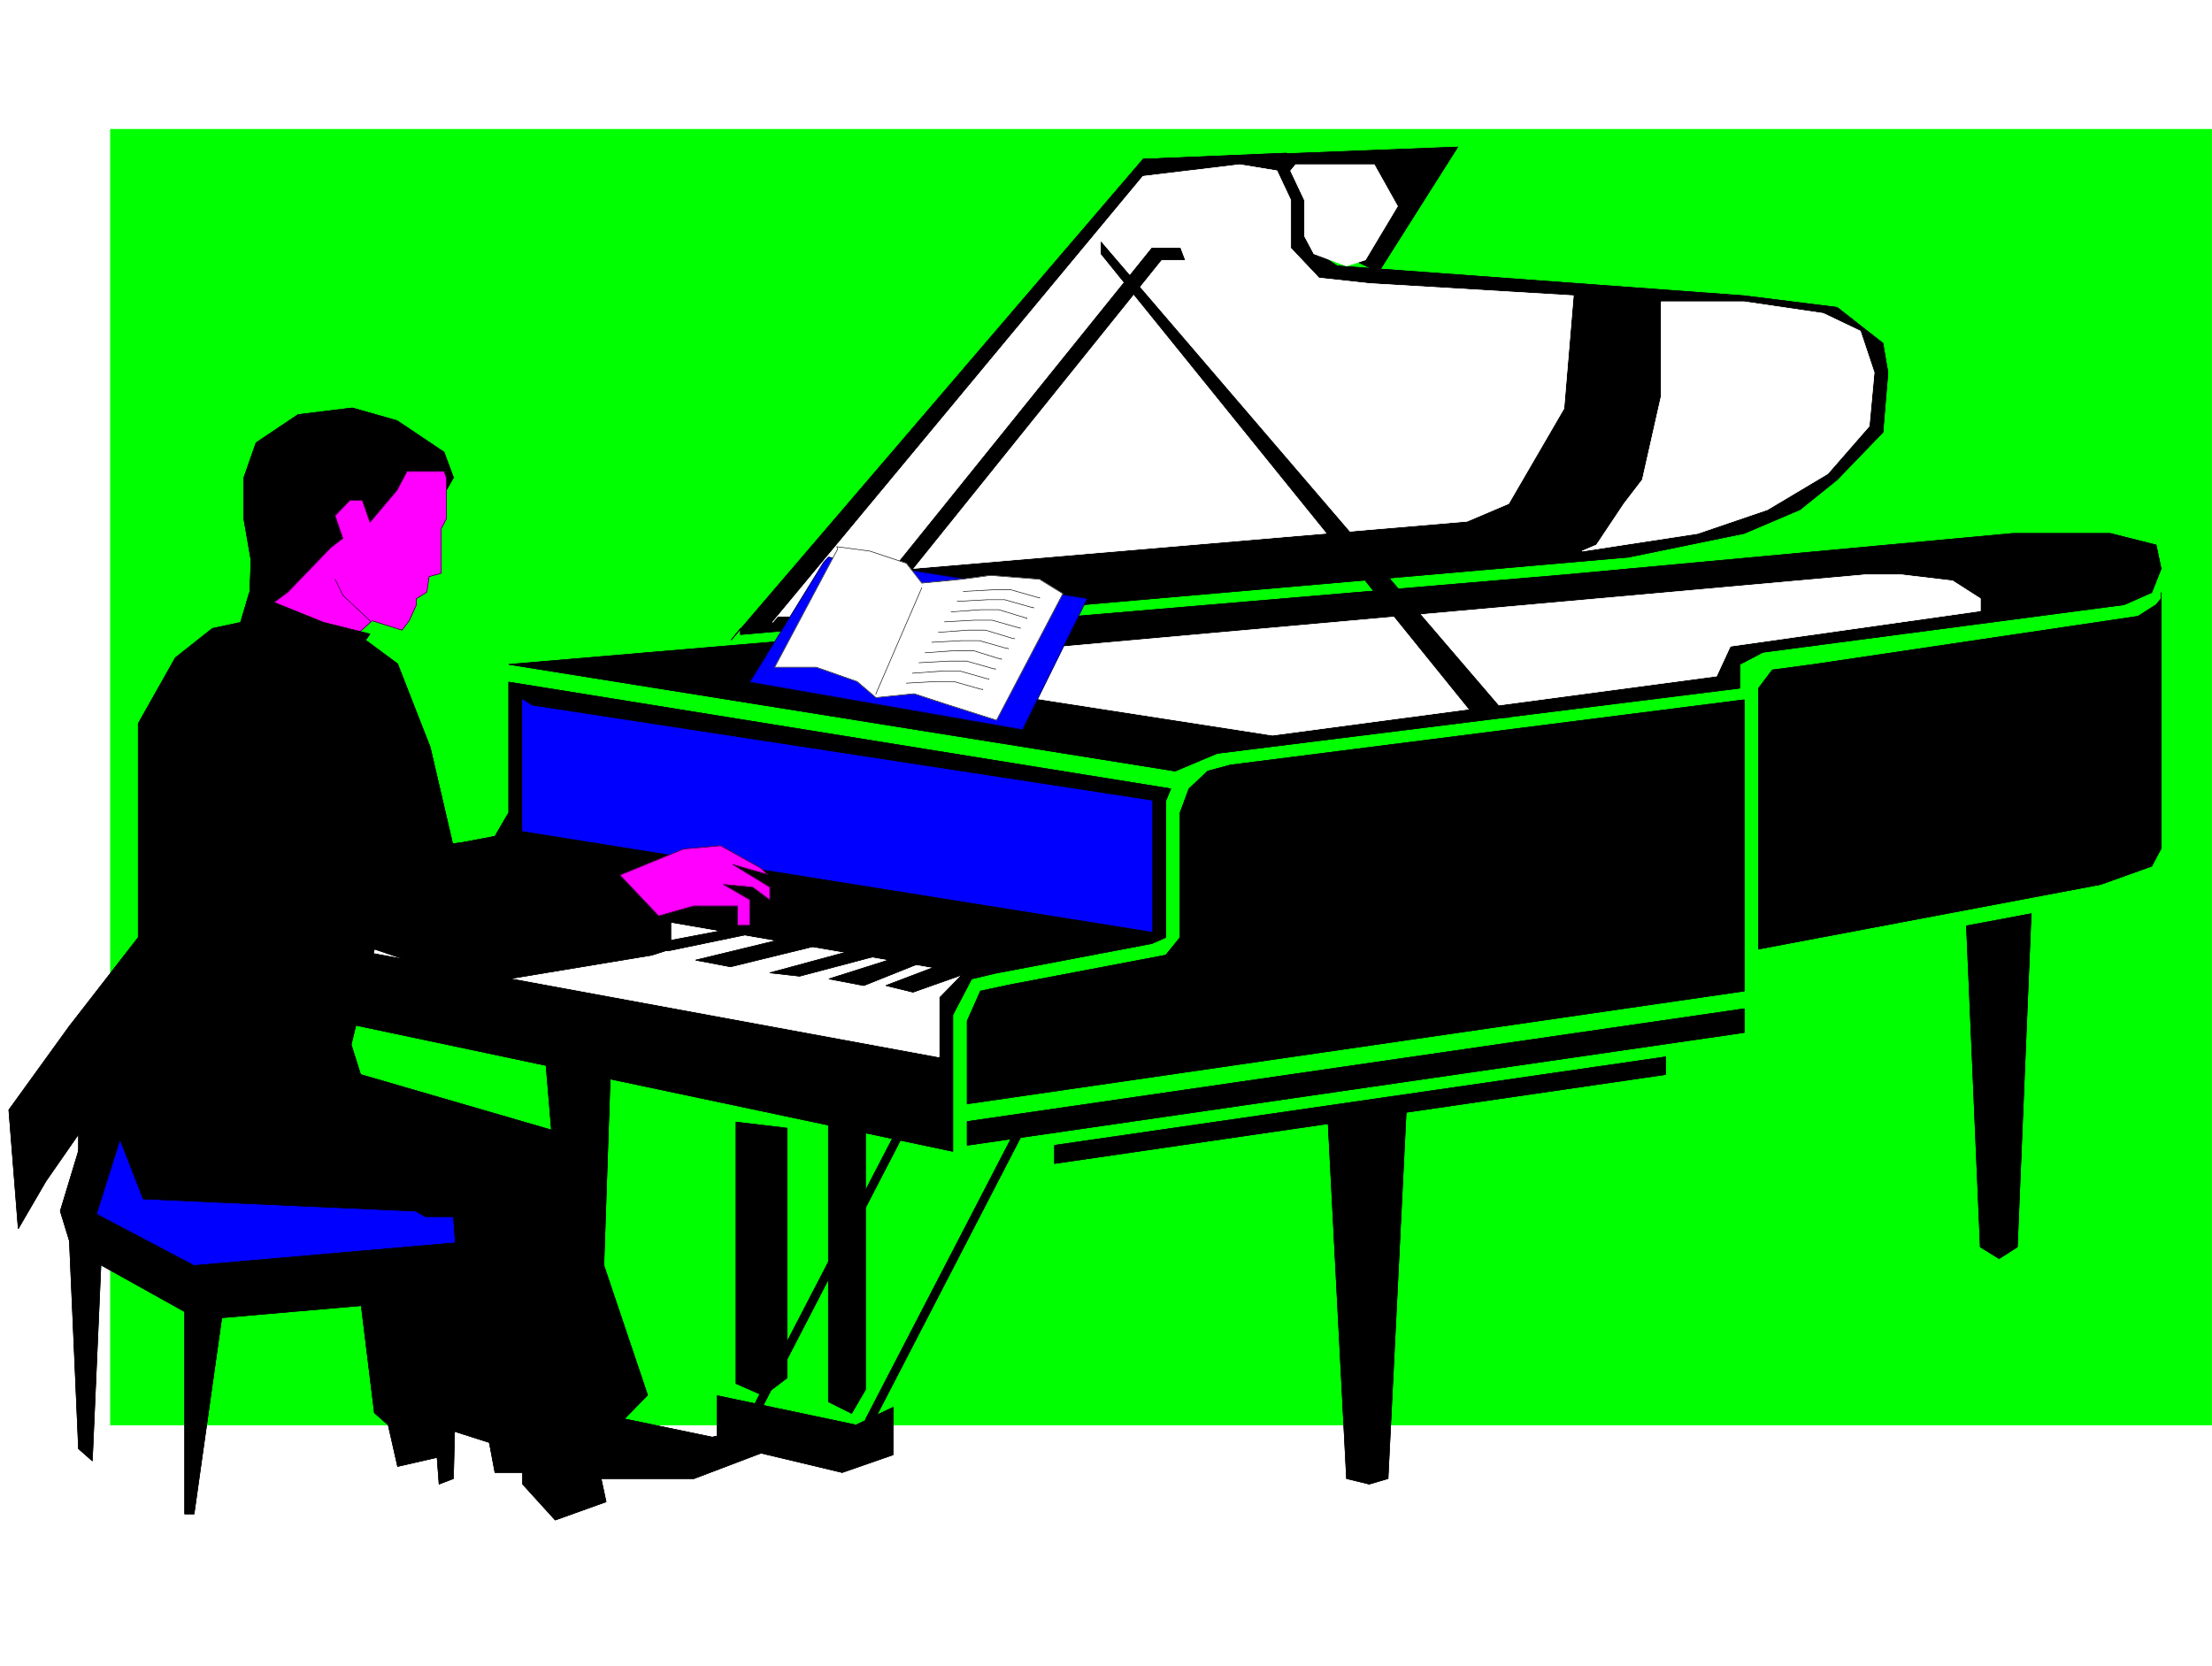 <svg width="3986.641" height="3002.724" viewBox="0 0 2989.981 2252.043" xmlns="http://www.w3.org/2000/svg"><rect x="0" y="0" width="2989.981" height="2252.043" fill="#333333" stroke="none"/><defs><clipPath id="a"><path d="M0 2.578h2990V2255H0Zm0 0"/></clipPath><clipPath id="b"><path d="M0 2.578h2989.98v2252.043H0Zm0 0"/></clipPath><clipPath id="c"><path d="M149 177h2840.98v1752H149Zm0 0"/></clipPath><clipPath id="d"><path d="M148 176h2841.98v1754H148Zm0 0"/></clipPath></defs><g clip-path="url(#a)" transform="translate(0 -2.578)"><path style="fill:#fff;fill-opacity:1;fill-rule:nonzero;stroke:none" d="M0 2254.621h2989.98V2.578H0Zm0 0"/></g><g clip-path="url(#b)" transform="translate(0 -2.578)"><path style="fill:#fff;fill-opacity:1;fill-rule:evenodd;stroke:#fff;stroke-width:.19;stroke-linecap:square;stroke-linejoin:bevel;stroke-miterlimit:10;stroke-opacity:1" d="M.19.5h762.37V575H.19Zm0 0" transform="matrix(3.92 0 0 -3.92 0 2256.58)"/></g><g clip-path="url(#c)" transform="translate(0 -2.578)"><path style="fill:#0f0;fill-opacity:1;fill-rule:evenodd;stroke:none" d="M149.508 1928.828V177.41h2839.726v1751.418Zm0 0"/></g><g clip-path="url(#d)" transform="translate(0 -2.578)"><path style="fill:none;stroke:#0f0;stroke-width:.19;stroke-linecap:square;stroke-linejoin:bevel;stroke-miterlimit:10;stroke-opacity:1" d="M38.14 83.61V530.4h724.42V83.61Zm0 0" transform="matrix(3.92 0 0 -3.92 0 2256.58)"/></g><path style="fill:none;stroke:#0f0;stroke-width:.19;stroke-linecap:square;stroke-linejoin:bevel;stroke-miterlimit:10;stroke-opacity:1" d="M38.14 83.61V530.4h724.42V83.61Zm0 0" transform="matrix(3.92 0 0 -3.92 0 2254.002)"/><path style="fill:#000;fill-opacity:1;fill-rule:evenodd;stroke:#000;stroke-width:.19;stroke-linecap:square;stroke-linejoin:bevel;stroke-miterlimit:10;stroke-opacity:1" d="m153.88 405.93 2.48 4.38-3.24 8.77-16.21 10.87-15.44 4.38-18.69-2.29-14.49-9.72-4.2-12.01v-14.29l2.48-14.3-.76-18.49 17.73-7.62zm0 0" transform="matrix(3.92 0 0 -3.92 0 2254.002)"/><path style="fill:none;stroke:#000;stroke-width:.19;stroke-linecap:square;stroke-linejoin:bevel;stroke-miterlimit:10;stroke-opacity:1" d="m153.88 405.93 2.48 4.38-3.24 8.77-16.21 10.87-15.44 4.38-18.69-2.29-14.49-9.72-4.2-12.01v-14.29l2.48-14.3-.76-18.49 17.73-7.62zm0 0" transform="matrix(3.92 0 0 -3.92 0 2254.002)"/><path style="fill:#f0f;fill-opacity:1;fill-rule:evenodd;stroke:#f0f;stroke-width:.19;stroke-linecap:square;stroke-linejoin:bevel;stroke-miterlimit:10;stroke-opacity:1" d="M153.88 410.31v-14.29l-1.71-3.24v-15.44l-4.2-1.15-.76-5.33-3.62-2.29v-2.1l-2.48-5.52-2.48-3.24-10.3 3.24-5.91-5.34-28.98 10.86 5.91 4.39 14.68 15.25 4.2 3.24-2.67 7.81 5.15 5.34h4.19l2.67-7.63 9.34 11.06 3.44 6.48h12.77zm0 0" transform="matrix(3.92 0 0 -3.92 0 2254.002)"/><path style="fill:none;stroke:#000;stroke-width:.19;stroke-linecap:square;stroke-linejoin:bevel;stroke-miterlimit:10;stroke-opacity:1" d="M153.88 410.31v-14.29l-1.71-3.24v-15.44l-4.2-1.15-.76-5.33-3.62-2.29v-2.1l-2.48-5.52-2.48-3.24-10.3 3.24-5.91-5.34-28.98 10.86 5.91 4.39 14.68 15.25 4.2 3.24-2.67 7.81 5.15 5.34h4.19l2.67-7.63 9.34 11.06 3.44 6.48h12.77zm0 0" transform="matrix(3.92 0 0 -3.92 0 2254.002)"/><path style="fill:#000;fill-opacity:1;fill-rule:evenodd;stroke:#000;stroke-width:.19;stroke-linecap:square;stroke-linejoin:bevel;stroke-miterlimit:10;stroke-opacity:1" d="m27.08 143.08 36.61-20.4V52.92h3.24l9.54 67.67 70.17 6.1 4.77-63.48 4.95 1.91 1.53 63.66v32.79L27.08 192.26Zm0 0" transform="matrix(3.92 0 0 -3.92 0 2254.002)"/><path style="fill:none;stroke:#000;stroke-width:.19;stroke-linecap:square;stroke-linejoin:bevel;stroke-miterlimit:10;stroke-opacity:1" d="m27.08 143.08 36.61-20.4V52.92h3.24l9.54 67.67 70.17 6.1 4.77-63.48 4.95 1.91 1.53 63.66v32.79L27.08 192.26Zm0 0" transform="matrix(3.92 0 0 -3.92 0 2254.002)"/><path style="fill:#00f;fill-opacity:1;fill-rule:evenodd;stroke:#00f;stroke-width:.19;stroke-linecap:square;stroke-linejoin:bevel;stroke-miterlimit:10;stroke-opacity:1" d="m31.84 157.37 35.09-18.48 94.2 8.19-4.77 18.49-118.22 34.88zm0 0" transform="matrix(3.92 0 0 -3.92 0 2254.002)"/><path style="fill:none;stroke:#00f;stroke-width:.19;stroke-linecap:square;stroke-linejoin:bevel;stroke-miterlimit:10;stroke-opacity:1" d="m31.84 157.37 35.09-18.48 94.2 8.19-4.77 18.49-118.22 34.88zm0 0" transform="matrix(3.92 0 0 -3.92 0 2254.002)"/><path style="fill:#000;fill-opacity:1;fill-rule:evenodd;stroke:#000;stroke-width:.19;stroke-linecap:square;stroke-linejoin:bevel;stroke-miterlimit:10;stroke-opacity:1" d="m394.15 520.1 108.5 4.2-27.27-43.08zm0 0" transform="matrix(3.92 0 0 -3.92 0 2254.002)"/><path style="fill:none;stroke:#000;stroke-width:.19;stroke-linecap:square;stroke-linejoin:bevel;stroke-miterlimit:10;stroke-opacity:1" d="m394.15 520.1 108.5 4.2-27.27-43.08zm0 0" transform="matrix(3.92 0 0 -3.92 0 2254.002)"/><path style="fill:#000;fill-opacity:1;fill-rule:evenodd;stroke:#000;stroke-width:.19;stroke-linecap:square;stroke-linejoin:bevel;stroke-miterlimit:10;stroke-opacity:1" d="M333.51 194.35v28.59l4.58 10.3 9.72 2.09 54.16 10.3 4.96 6.1v43.07l3.05 8.2 6.48 6.1 7.82 2.1 177.15 22.49V233.24Zm0 0" transform="matrix(3.92 0 0 -3.92 0 2254.002)"/><path style="fill:none;stroke:#000;stroke-width:.19;stroke-linecap:square;stroke-linejoin:bevel;stroke-miterlimit:10;stroke-opacity:1" d="M333.51 194.35v28.59l4.58 10.3 9.72 2.09 54.16 10.3 4.96 6.1v43.07l3.05 8.2 6.48 6.1 7.82 2.1 177.15 22.49V233.24Zm0 0" transform="matrix(3.92 0 0 -3.92 0 2254.002)"/><path style="fill:#000;fill-opacity:1;fill-rule:evenodd;stroke:#000;stroke-width:.19;stroke-linecap:square;stroke-linejoin:bevel;stroke-miterlimit:10;stroke-opacity:1" d="M333.51 188.25v-8.19l267.92 38.88v8.2zm0 0" transform="matrix(3.92 0 0 -3.92 0 2254.002)"/><path style="fill:none;stroke:#000;stroke-width:.19;stroke-linecap:square;stroke-linejoin:bevel;stroke-miterlimit:10;stroke-opacity:1" d="M333.51 188.25v-8.19l267.92 38.88v8.2zm0 0" transform="matrix(3.92 0 0 -3.92 0 2254.002)"/><path style="fill:#000;fill-opacity:1;fill-rule:evenodd;stroke:#000;stroke-width:.19;stroke-linecap:square;stroke-linejoin:bevel;stroke-miterlimit:10;stroke-opacity:1" d="M599.9 337.69v8.2l8.01 4.19 124.52 16.39 9.54 4.2 3.24 8.19-1.72 8.2-15.83 4H694.1l-154.84-14.29-363.83-30.88 229.78-36.79 14.49 6.1zm0 0" transform="matrix(3.92 0 0 -3.92 0 2254.002)"/><path style="fill:none;stroke:#000;stroke-width:.19;stroke-linecap:square;stroke-linejoin:bevel;stroke-miterlimit:10;stroke-opacity:1" d="M599.9 337.69v8.2l8.01 4.19 124.52 16.39 9.54 4.2 3.24 8.19-1.72 8.2-15.83 4H694.1l-154.84-14.29-363.83-30.88 229.78-36.79 14.49 6.1zm0 0" transform="matrix(3.92 0 0 -3.92 0 2254.002)"/><path style="fill:#000;fill-opacity:1;fill-rule:evenodd;stroke:#000;stroke-width:.19;stroke-linecap:square;stroke-linejoin:bevel;stroke-miterlimit:10;stroke-opacity:1" d="M745.21 370.67v-88.26l-3.24-6.1-17.55-6.29-118.03-22.3v89.97l4.76 6.29 14.3 1.91 111.75 16.58 6.29 4 1.72 2.1zm0 0" transform="matrix(3.92 0 0 -3.92 0 2254.002)"/><path style="fill:none;stroke:#000;stroke-width:.19;stroke-linecap:square;stroke-linejoin:bevel;stroke-miterlimit:10;stroke-opacity:1" d="M745.21 370.67v-88.26l-3.24-6.1-17.55-6.29-118.03-22.3v89.97l4.76 6.29 14.3 1.91 111.75 16.58 6.29 4 1.72 2.1zm0 0" transform="matrix(3.92 0 0 -3.92 0 2254.002)"/><path style="fill:#000;fill-opacity:1;fill-rule:evenodd;stroke:#000;stroke-width:.19;stroke-linecap:square;stroke-linejoin:bevel;stroke-miterlimit:10;stroke-opacity:1" d="M175.43 339.79V294.8l-4.76-8.19-11.06-2.1-59.12-8.2-3.24-4.19-1.52-14.29v-30.69l232.82-49.18v47.08l6.49 12.39 8.01 1.91 54.15 10.29 4.77 2.1v47.08l1.72 4.19zm0 0" transform="matrix(3.92 0 0 -3.92 0 2254.002)"/><path style="fill:none;stroke:#000;stroke-width:.19;stroke-linecap:square;stroke-linejoin:bevel;stroke-miterlimit:10;stroke-opacity:1" d="M175.43 339.79V294.8l-4.76-8.19-11.06-2.1-59.12-8.2-3.24-4.19-1.52-14.29v-30.69l232.82-49.18v47.08l6.49 12.39 8.01 1.91 54.15 10.29 4.77 2.1v47.08l1.72 4.19zm0 0" transform="matrix(3.92 0 0 -3.92 0 2254.002)"/><path style="fill:#000;fill-opacity:1;fill-rule:evenodd;stroke:#000;stroke-width:.19;stroke-linecap:square;stroke-linejoin:bevel;stroke-miterlimit:10;stroke-opacity:1" d="m363.64 180.06 210.71 30.49v-6.09l-210.71-30.69zm0 0" transform="matrix(3.92 0 0 -3.92 0 2254.002)"/><path style="fill:none;stroke:#000;stroke-width:.19;stroke-linecap:square;stroke-linejoin:bevel;stroke-miterlimit:10;stroke-opacity:1" d="m363.64 180.06 210.71 30.49v-6.09l-210.71-30.69zm0 0" transform="matrix(3.92 0 0 -3.92 0 2254.002)"/><path style="fill:#000;fill-opacity:1;fill-rule:evenodd;stroke:#000;stroke-width:.19;stroke-linecap:square;stroke-linejoin:bevel;stroke-miterlimit:10;stroke-opacity:1" d="m678.08 255.73 4.77-110.74 6.49-4.01 6.29 4.01 4.77 114.93zm0 0" transform="matrix(3.92 0 0 -3.92 0 2254.002)"/><path style="fill:none;stroke:#000;stroke-width:.19;stroke-linecap:square;stroke-linejoin:bevel;stroke-miterlimit:10;stroke-opacity:1" d="m678.08 255.73 4.77-110.74 6.49-4.01 6.29 4.01 4.77 114.93zm0 0" transform="matrix(3.92 0 0 -3.92 0 2254.002)"/><path style="fill:#000;fill-opacity:1;fill-rule:evenodd;stroke:#000;stroke-width:.19;stroke-linecap:square;stroke-linejoin:bevel;stroke-miterlimit:10;stroke-opacity:1" d="m457.84 190.16 6.48-125.04 7.82-1.91 6.49 1.91 6.29 127.14zm0 0" transform="matrix(3.92 0 0 -3.92 0 2254.002)"/><path style="fill:none;stroke:#000;stroke-width:.19;stroke-linecap:square;stroke-linejoin:bevel;stroke-miterlimit:10;stroke-opacity:1" d="m457.84 190.16 6.48-125.04 7.82-1.91 6.49 1.91 6.29 127.14zm0 0" transform="matrix(3.92 0 0 -3.92 0 2254.002)"/><path style="fill:#000;fill-opacity:1;fill-rule:evenodd;stroke:#000;stroke-width:.19;stroke-linecap:square;stroke-linejoin:bevel;stroke-miterlimit:10;stroke-opacity:1" d="M285.65 190.16V91.61l8.01-4 4.77 8.2v96.45zm0 0" transform="matrix(3.92 0 0 -3.92 0 2254.002)"/><path style="fill:none;stroke:#000;stroke-width:.19;stroke-linecap:square;stroke-linejoin:bevel;stroke-miterlimit:10;stroke-opacity:1" d="M285.65 190.16V91.61l8.01-4 4.77 8.2v96.45zm0 0" transform="matrix(3.92 0 0 -3.92 0 2254.002)"/><path style="fill:#000;fill-opacity:1;fill-rule:evenodd;stroke:#000;stroke-width:.19;stroke-linecap:square;stroke-linejoin:bevel;stroke-miterlimit:10;stroke-opacity:1" d="M253.81 188.06V97.9l9.53-4.19 8.01 6.1v86.16zm0 0" transform="matrix(3.92 0 0 -3.92 0 2254.002)"/><path style="fill:none;stroke:#000;stroke-width:.19;stroke-linecap:square;stroke-linejoin:bevel;stroke-miterlimit:10;stroke-opacity:1" d="M253.81 188.06V97.9l9.53-4.19 8.01 6.1v86.16zm0 0" transform="matrix(3.92 0 0 -3.92 0 2254.002)"/><path style="fill:#000;fill-opacity:1;fill-rule:evenodd;stroke:#000;stroke-width:.19;stroke-linecap:square;stroke-linejoin:bevel;stroke-miterlimit:10;stroke-opacity:1" d="m247.32 93.71 47.86-10.1 12.78 6.1V73.32l-17.54-6.1-43.1 10.29zm0 0" transform="matrix(3.92 0 0 -3.92 0 2254.002)"/><path style="fill:none;stroke:#000;stroke-width:.19;stroke-linecap:square;stroke-linejoin:bevel;stroke-miterlimit:10;stroke-opacity:1" d="m247.32 93.71 47.86-10.1 12.78 6.1V73.32l-17.54-6.1-43.1 10.29zm0 0" transform="matrix(3.92 0 0 -3.92 0 2254.002)"/><path style="fill:#000;fill-opacity:1;fill-rule:evenodd;stroke:#000;stroke-width:.19;stroke-linecap:square;stroke-linejoin:bevel;stroke-miterlimit:10;stroke-opacity:1" d="m188.21 208.65 8.01-96.26 6.29-2.1 4.96 6.1 3.05 90.16zm0 0" transform="matrix(3.92 0 0 -3.92 0 2254.002)"/><path style="fill:none;stroke:#000;stroke-width:.19;stroke-linecap:square;stroke-linejoin:bevel;stroke-miterlimit:10;stroke-opacity:1" d="m188.21 208.65 8.01-96.26 6.29-2.1 4.96 6.1 3.05 90.16zm0 0" transform="matrix(3.92 0 0 -3.92 0 2254.002)"/><path style="fill:#000;fill-opacity:1;fill-rule:evenodd;stroke:#000;stroke-width:.19;stroke-linecap:square;stroke-linejoin:bevel;stroke-miterlimit:10;stroke-opacity:1" d="m298.43 79.42 54.15 104.64h-3.05l-51.1-98.55Zm0 0" transform="matrix(3.92 0 0 -3.92 0 2254.002)"/><path style="fill:none;stroke:#000;stroke-width:.19;stroke-linecap:square;stroke-linejoin:bevel;stroke-miterlimit:10;stroke-opacity:1" d="m298.43 79.42 54.15 104.64h-3.05l-51.1-98.55Zm0 0" transform="matrix(3.92 0 0 -3.92 0 2254.002)"/><path style="fill:#000;fill-opacity:1;fill-rule:evenodd;stroke:#000;stroke-width:.19;stroke-linecap:square;stroke-linejoin:bevel;stroke-miterlimit:10;stroke-opacity:1" d="m258.57 81.51 54.16 104.65h-3.05l-51.11-98.55zm0 0" transform="matrix(3.92 0 0 -3.92 0 2254.002)"/><path style="fill:none;stroke:#000;stroke-width:.19;stroke-linecap:square;stroke-linejoin:bevel;stroke-miterlimit:10;stroke-opacity:1" d="m258.57 81.51 54.16 104.65h-3.05l-51.11-98.55zm0 0" transform="matrix(3.92 0 0 -3.92 0 2254.002)"/><path style="fill:#000;fill-opacity:1;fill-rule:evenodd;stroke:#000;stroke-width:.19;stroke-linecap:square;stroke-linejoin:bevel;stroke-miterlimit:10;stroke-opacity:1" d="M252.09 354.27 394.15 520.1l49.39 2.1 6.29-6.1v-16.39l4.96-12.2 6.29-4.19 140.35-10.3 32.03-4 15.83-12.39 1.72-10.1-1.72-20.59-15.83-16.39-12.77-10.29-19.26-8.2-39.86-8.19-306.24-26.69v2.1zm0 0" transform="matrix(3.92 0 0 -3.92 0 2254.002)"/><path style="fill:none;stroke:#000;stroke-width:.19;stroke-linecap:square;stroke-linejoin:bevel;stroke-miterlimit:10;stroke-opacity:1" d="M252.09 354.27 394.15 520.1l49.39 2.1 6.29-6.1v-16.39l4.96-12.2 6.29-4.19 140.35-10.3 32.03-4 15.83-12.39 1.72-10.1-1.72-20.59-15.83-16.39-12.77-10.29-19.26-8.2-39.86-8.19-306.24-26.69v2.1zm0 0" transform="matrix(3.92 0 0 -3.92 0 2254.002)"/><path style="fill:#fff;fill-opacity:1;fill-rule:evenodd;stroke:#fff;stroke-width:.19;stroke-linecap:square;stroke-linejoin:bevel;stroke-miterlimit:10;stroke-opacity:1" d="M266.39 360.37 394.15 514.2l33.37 4 12.78-2.1 4.76-10.1v-16.58l9.73-10.3 17.35-1.9 70.37-4.2-3.25-38.88-19.06-32.79-14.31-6.09-217.19-18.49-14.3-14.3h-6.29zm0 0" transform="matrix(3.92 0 0 -3.92 0 2254.002)"/><path style="fill:none;stroke:#fff;stroke-width:.19;stroke-linecap:square;stroke-linejoin:bevel;stroke-miterlimit:10;stroke-opacity:1" d="M266.39 360.37 394.15 514.2l33.37 4 12.78-2.1 4.76-10.1v-16.58l9.73-10.3 17.35-1.9 70.37-4.2-3.25-38.88-19.06-32.79-14.31-6.09-217.19-18.49-14.3-14.3h-6.29zm0 0" transform="matrix(3.92 0 0 -3.92 0 2254.002)"/><path style="fill:#fff;fill-opacity:1;fill-rule:evenodd;stroke:#fff;stroke-width:.19;stroke-linecap:square;stroke-linejoin:bevel;stroke-miterlimit:10;stroke-opacity:1" d="M572.83 470.93v-32.6l-6.49-28.78-6.29-8.2-9.54-14.29-4.95-2.1 39.85 6.1 24.03 8.2 20.78 12.39 14.3 16.39 1.72 18.49-4.77 14.29-12.77 6.1-27.27 4.01zm0 0" transform="matrix(3.92 0 0 -3.92 0 2254.002)"/><path style="fill:none;stroke:#fff;stroke-width:.19;stroke-linecap:square;stroke-linejoin:bevel;stroke-miterlimit:10;stroke-opacity:1" d="M572.83 470.93v-32.6l-6.49-28.78-6.29-8.2-9.54-14.29-4.95-2.1 39.85 6.1 24.03 8.2 20.78 12.39 14.3 16.39 1.72 18.49-4.77 14.29-12.77 6.1-27.27 4.01zm0 0" transform="matrix(3.92 0 0 -3.92 0 2254.002)"/><path style="fill:#000;fill-opacity:1;fill-rule:evenodd;stroke:#000;stroke-width:.19;stroke-linecap:square;stroke-linejoin:bevel;stroke-miterlimit:10;stroke-opacity:1" d="m304.72 374.67 92.48 114.75h9.73l1.52-4.01h-8.01l-94.01-116.84Zm0 0" transform="matrix(3.92 0 0 -3.92 0 2254.002)"/><path style="fill:none;stroke:#000;stroke-width:.19;stroke-linecap:square;stroke-linejoin:bevel;stroke-miterlimit:10;stroke-opacity:1" d="m304.72 374.67 92.48 114.75h9.73l1.52-4.01h-8.01l-94.01-116.84Zm0 0" transform="matrix(3.92 0 0 -3.92 0 2254.002)"/><path style="fill:#fff;fill-opacity:1;fill-rule:evenodd;stroke:#fff;stroke-width:.19;stroke-linecap:square;stroke-linejoin:bevel;stroke-miterlimit:10;stroke-opacity:1" d="M298.43 345.89 643 376.77h12.77l17.55-2.1 9.53-6.1v-4.19l-86.19-12.2-4.77-10.3-153.12-20.39-145.11 22.49zm0 0" transform="matrix(3.92 0 0 -3.92 0 2254.002)"/><path style="fill:none;stroke:#fff;stroke-width:.19;stroke-linecap:square;stroke-linejoin:bevel;stroke-miterlimit:10;stroke-opacity:1" d="M298.43 345.89 643 376.77h12.77l17.55-2.1 9.53-6.1v-4.19l-86.19-12.2-4.77-10.3-153.12-20.39-145.11 22.49zm0 0" transform="matrix(3.92 0 0 -3.92 0 2254.002)"/><path style="fill:#000;fill-opacity:1;fill-rule:evenodd;stroke:#000;stroke-width:.19;stroke-linecap:square;stroke-linejoin:bevel;stroke-miterlimit:10;stroke-opacity:1" d="m379.66 487.51 129.28-159.92h11.26L379.66 491.51zm0 0" transform="matrix(3.92 0 0 -3.92 0 2254.002)"/><path style="fill:none;stroke:#000;stroke-width:.19;stroke-linecap:square;stroke-linejoin:bevel;stroke-miterlimit:10;stroke-opacity:1" d="m379.66 487.51 129.28-159.92h11.26L379.66 491.51zm0 0" transform="matrix(3.92 0 0 -3.92 0 2254.002)"/><path style="fill:#fff;fill-opacity:1;fill-rule:evenodd;stroke:#fff;stroke-width:.19;stroke-linecap:square;stroke-linejoin:bevel;stroke-miterlimit:10;stroke-opacity:1" d="m445.06 516.1 4.77-10.1v-12.39l3.24-6.1 11.25-4.19 6.49 2.09 11.06 18.49-8.01 14.3h-27.08zm0 0" transform="matrix(3.92 0 0 -3.92 0 2254.002)"/><path style="fill:none;stroke:#fff;stroke-width:.19;stroke-linecap:square;stroke-linejoin:bevel;stroke-miterlimit:10;stroke-opacity:1" d="m445.06 516.1 4.77-10.1v-12.39l3.24-6.1 11.25-4.19 6.49 2.09 11.06 18.49-8.01 14.3h-27.08zm0 0" transform="matrix(3.92 0 0 -3.92 0 2254.002)"/><path style="fill:#00f;fill-opacity:1;fill-rule:evenodd;stroke:#00f;stroke-width:.19;stroke-linecap:square;stroke-linejoin:bevel;stroke-miterlimit:10;stroke-opacity:1" d="m283.93 380.96-25.36-41.17 94.01-16.39 22.31 45.17-89.24 14.3zm0 0" transform="matrix(3.92 0 0 -3.92 0 2254.002)"/><path style="fill:none;stroke:#000;stroke-width:.19;stroke-linecap:square;stroke-linejoin:bevel;stroke-miterlimit:10;stroke-opacity:1" d="m283.93 380.96-25.36-41.17 94.01-16.39 22.31 45.17-89.24 14.3zm0 0" transform="matrix(3.92 0 0 -3.92 0 2254.002)"/><path style="fill:#fff;fill-opacity:1;fill-rule:evenodd;stroke:#fff;stroke-width:.19;stroke-linecap:square;stroke-linejoin:bevel;stroke-miterlimit:10;stroke-opacity:1" d="m288.51 386.49 11.44-1.53 12.59-4.19 5.34-6.86 13.73 1.33 9.91 1.34 16.97-1.34 8.01-4.95-22.88-43.65-17.93 5.71-10.48 3.44-13.16-1.34-6.48 5.53-14.12 4.95h-14.3l21.74 40.79zm0 0" transform="matrix(3.92 0 0 -3.92 0 2254.002)"/><path style="fill:none;stroke:#000;stroke-width:.19;stroke-linecap:square;stroke-linejoin:bevel;stroke-miterlimit:10;stroke-opacity:1" d="m288.51 386.49 11.44-1.53 12.59-4.19 5.34-6.86 13.73 1.33 9.91 1.34 16.97-1.34 8.01-4.95-22.88-43.65-17.93 5.71-10.48 3.44-13.16-1.34-6.48 5.53-14.12 4.95h-14.3l21.74 40.79zm0 0" transform="matrix(3.92 0 0 -3.92 0 2254.002)"/><path style="fill:none;stroke:#000;stroke-width:.19;stroke-linecap:square;stroke-linejoin:bevel;stroke-miterlimit:10;stroke-opacity:1" d="m317.88 372.38-15.83-36.59v-.2m30.13 35.46 10.29.57h6.11l9.34-2.67h.57v-.19m-28.41-1.14 10.3.57h6.1l9.34-2.67h.57v-.19M327.98 364l10.3.76h6.1l9.35-2.86h.38v-.19m-28.42-1.15 10.3.58h6.1l9.35-2.67h.38v-.19m-28.22-1.34 10.29.77h5.92l9.34-2.86h.57v-.19m-28.41-1.15 10.49.57h5.91l9.34-2.66h.57v-.2m-28.6-1.33 10.49.76h6.1l9.15-2.86h.58v-.19m-28.42-1.14 10.49.57h5.91l9.35-2.67h.57v-.19m-28.61-1.33 10.49.76h5.91l9.35-2.67h.57v-.19m-28.41-1.33 10.29.57h6.11l9.34-2.67h.57v-.19" transform="matrix(3.92 0 0 -3.92 0 2254.002)"/><path style="fill:#00f;fill-opacity:1;fill-rule:evenodd;stroke:#00f;stroke-width:.19;stroke-linecap:square;stroke-linejoin:bevel;stroke-miterlimit:10;stroke-opacity:1" d="m183.44 331.59 213.76-32.78v-44.99l-217 34.69v45.18zm0 0" transform="matrix(3.92 0 0 -3.92 0 2254.002)"/><path style="fill:none;stroke:#00f;stroke-width:.19;stroke-linecap:square;stroke-linejoin:bevel;stroke-miterlimit:10;stroke-opacity:1" d="m183.44 331.59 213.76-32.78v-44.99l-217 34.69v45.18zm0 0" transform="matrix(3.92 0 0 -3.92 0 2254.002)"/><path style="fill:#fff;fill-opacity:1;fill-rule:evenodd;stroke:#fff;stroke-width:.19;stroke-linecap:square;stroke-linejoin:bevel;stroke-miterlimit:10;stroke-opacity:1" d="m111.55 255.73 65.6 10.29 154.65-26.68-8.01-8.2v-20.59l-212.24 39.08zm0 0" transform="matrix(3.92 0 0 -3.92 0 2254.002)"/><path style="fill:none;stroke:#fff;stroke-width:.19;stroke-linecap:square;stroke-linejoin:bevel;stroke-miterlimit:10;stroke-opacity:1" d="m111.55 255.73 65.6 10.29 154.65-26.68-8.01-8.2v-20.59l-212.24 39.08zm0 0" transform="matrix(3.92 0 0 -3.92 0 2254.002)"/><path style="fill:#000;fill-opacity:1;fill-rule:evenodd;stroke:#000;stroke-width:.19;stroke-linecap:square;stroke-linejoin:bevel;stroke-miterlimit:10;stroke-opacity:1" d="m126.04 354.27 11.06-8.19 11.25-28.78 9.54-40.99 9.53-4.19v-4h55.88l8-8.2v-12.2l-6.48-2.09-62.16-10.3-9.54 4.2-24.02 8.19-8.01-32.97 3.24-10.29 70.17-20.4 3.24-14.3L223.3 93.9l-8.01-8.19 30.32-6.29 17.54 4.19 3.24-8.2-27.08-10.29h-32.03l1.71-8.01-17.54-6.29-11.25 12.39v4.01h-9.53l-12.78 67.66-1.53 20.59h-9.72l-3.24 1.9-94.01 4.2-8.01 20.58-14.3-45.36-6.3 20.58 9.35 30.88-14.3-20.58-9.54-16.39-3.24 40.98 20.79 28.78 23.83 30.69v73.76l12.78 22.68 12.77 10.11 9.73 2.09 3.05 10.3 25.55-10.3 16.02-4zm0 0" transform="matrix(3.92 0 0 -3.92 0 2254.002)"/><path style="fill:none;stroke:#000;stroke-width:.19;stroke-linecap:square;stroke-linejoin:bevel;stroke-miterlimit:10;stroke-opacity:1" d="m126.04 354.27 11.06-8.19 11.25-28.78 9.54-40.99 9.53-4.19v-4h55.88l8-8.2v-12.2l-6.48-2.09-62.16-10.3-9.54 4.2-24.02 8.19-8.01-32.97 3.24-10.29 70.17-20.4 3.24-14.3L223.3 93.9l-8.01-8.19 30.32-6.29 17.54 4.19 3.24-8.2-27.08-10.29h-32.03l1.71-8.01-17.54-6.29-11.25 12.39v4.01h-9.53l-12.78 67.66-1.53 20.59h-9.72l-3.24 1.9-94.01 4.2-8.01 20.58-14.3-45.36-6.3 20.58 9.35 30.88-14.3-20.58-9.54-16.39-3.24 40.98 20.79 28.78 23.83 30.69v73.76l12.78 22.68 12.77 10.11 9.73 2.09 3.05 10.3 25.55-10.3 16.02-4zm0 0" transform="matrix(3.92 0 0 -3.92 0 2254.002)"/><path style="fill:#000;fill-opacity:1;fill-rule:evenodd;stroke:#000;stroke-width:.19;stroke-linecap:square;stroke-linejoin:bevel;stroke-miterlimit:10;stroke-opacity:1" d="m23.84 149.18 3.24-73.77 4.76-4.19 3.06 69.76zm0 0" transform="matrix(3.92 0 0 -3.92 0 2254.002)"/><path style="fill:none;stroke:#000;stroke-width:.19;stroke-linecap:square;stroke-linejoin:bevel;stroke-miterlimit:10;stroke-opacity:1" d="m23.84 149.18 3.24-73.77 4.76-4.19 3.06 69.76zm0 0" transform="matrix(3.92 0 0 -3.92 0 2254.002)"/><path style="fill:#000;fill-opacity:1;fill-rule:evenodd;stroke:#000;stroke-width:.19;stroke-linecap:square;stroke-linejoin:bevel;stroke-miterlimit:10;stroke-opacity:1" d="m124.33 126.69 4.77-38.89 4.76-4.19 3.24-14.3 17.55 4.01 1.71 8.19 19.07-6.1 22.31 43.08-43.09 20.4h-49.39zm0 0" transform="matrix(3.92 0 0 -3.92 0 2254.002)"/><path style="fill:none;stroke:#000;stroke-width:.19;stroke-linecap:square;stroke-linejoin:bevel;stroke-miterlimit:10;stroke-opacity:1" d="m124.33 126.69 4.77-38.89 4.76-4.19 3.24-14.3 17.55 4.01 1.71 8.19 19.07-6.1 22.31 43.08-43.09 20.4h-49.39zm0 0" transform="matrix(3.92 0 0 -3.92 0 2254.002)"/><path style="fill:#f0f;fill-opacity:1;fill-rule:evenodd;stroke:#f0f;stroke-width:.19;stroke-linecap:square;stroke-linejoin:bevel;stroke-miterlimit:10;stroke-opacity:1" d="m214.33 273.46 21.36 8.76 12.78 1.15 13.73-7.63 2.47-2.28-12.01 3.43 12.78-7.82v-4.38l-5.91 4.38-10.11.95 9.15-5.33v-8.77h-4.19v6.67h-15.26l-12.01-3.43-13.54 14.3zm0 0" transform="matrix(3.92 0 0 -3.92 0 2254.002)"/><path style="fill:none;stroke:#000;stroke-width:.19;stroke-linecap:square;stroke-linejoin:bevel;stroke-miterlimit:10;stroke-opacity:1" d="m214.33 273.46 21.36 8.76 12.78 1.15 13.73-7.63 2.47-2.28-12.01 3.43 12.78-7.82v-4.38l-5.91 4.38-10.11.95 9.15-5.33v-8.77h-4.19v6.67h-15.26l-12.01-3.43-13.54 14.3zm0 0" transform="matrix(3.92 0 0 -3.92 0 2254.002)"/><path style="fill:#000;fill-opacity:1;fill-rule:evenodd;stroke:#000;stroke-width:.19;stroke-linecap:square;stroke-linejoin:bevel;stroke-miterlimit:10;stroke-opacity:1" d="m252.66 254.78-34.13-6.48 12.01-1.15 32.23 6.67 8.58-2.28-31.47-7.63 12.02-2.29 36.61 8.96 9.34-2.28-32.41-8.77 10.29-1.15 33.18 8.77h7.63l-30.7-9.72 12.01-2.29 24.79 9.92 5.91-1.15-23.07-8.77 9.35-2.28 24.78 8.76zm0 0" transform="matrix(3.92 0 0 -3.92 0 2254.002)"/><path style="fill:none;stroke:#000;stroke-width:.19;stroke-linecap:square;stroke-linejoin:bevel;stroke-miterlimit:10;stroke-opacity:1" d="m252.66 254.78-34.13-6.48 12.01-1.15 32.23 6.67 8.58-2.28-31.47-7.63 12.02-2.29 36.61 8.96 9.34-2.28-32.41-8.77 10.29-1.15 33.18 8.77h7.63l-30.7-9.72 12.01-2.29 24.79 9.92 5.91-1.15-23.07-8.77 9.35-2.28 24.78 8.76zm-137.1 120.46 2.67-5.53 9.34-8.76v-.2" transform="matrix(3.92 0 0 -3.92 0 2254.002)"/></svg>
